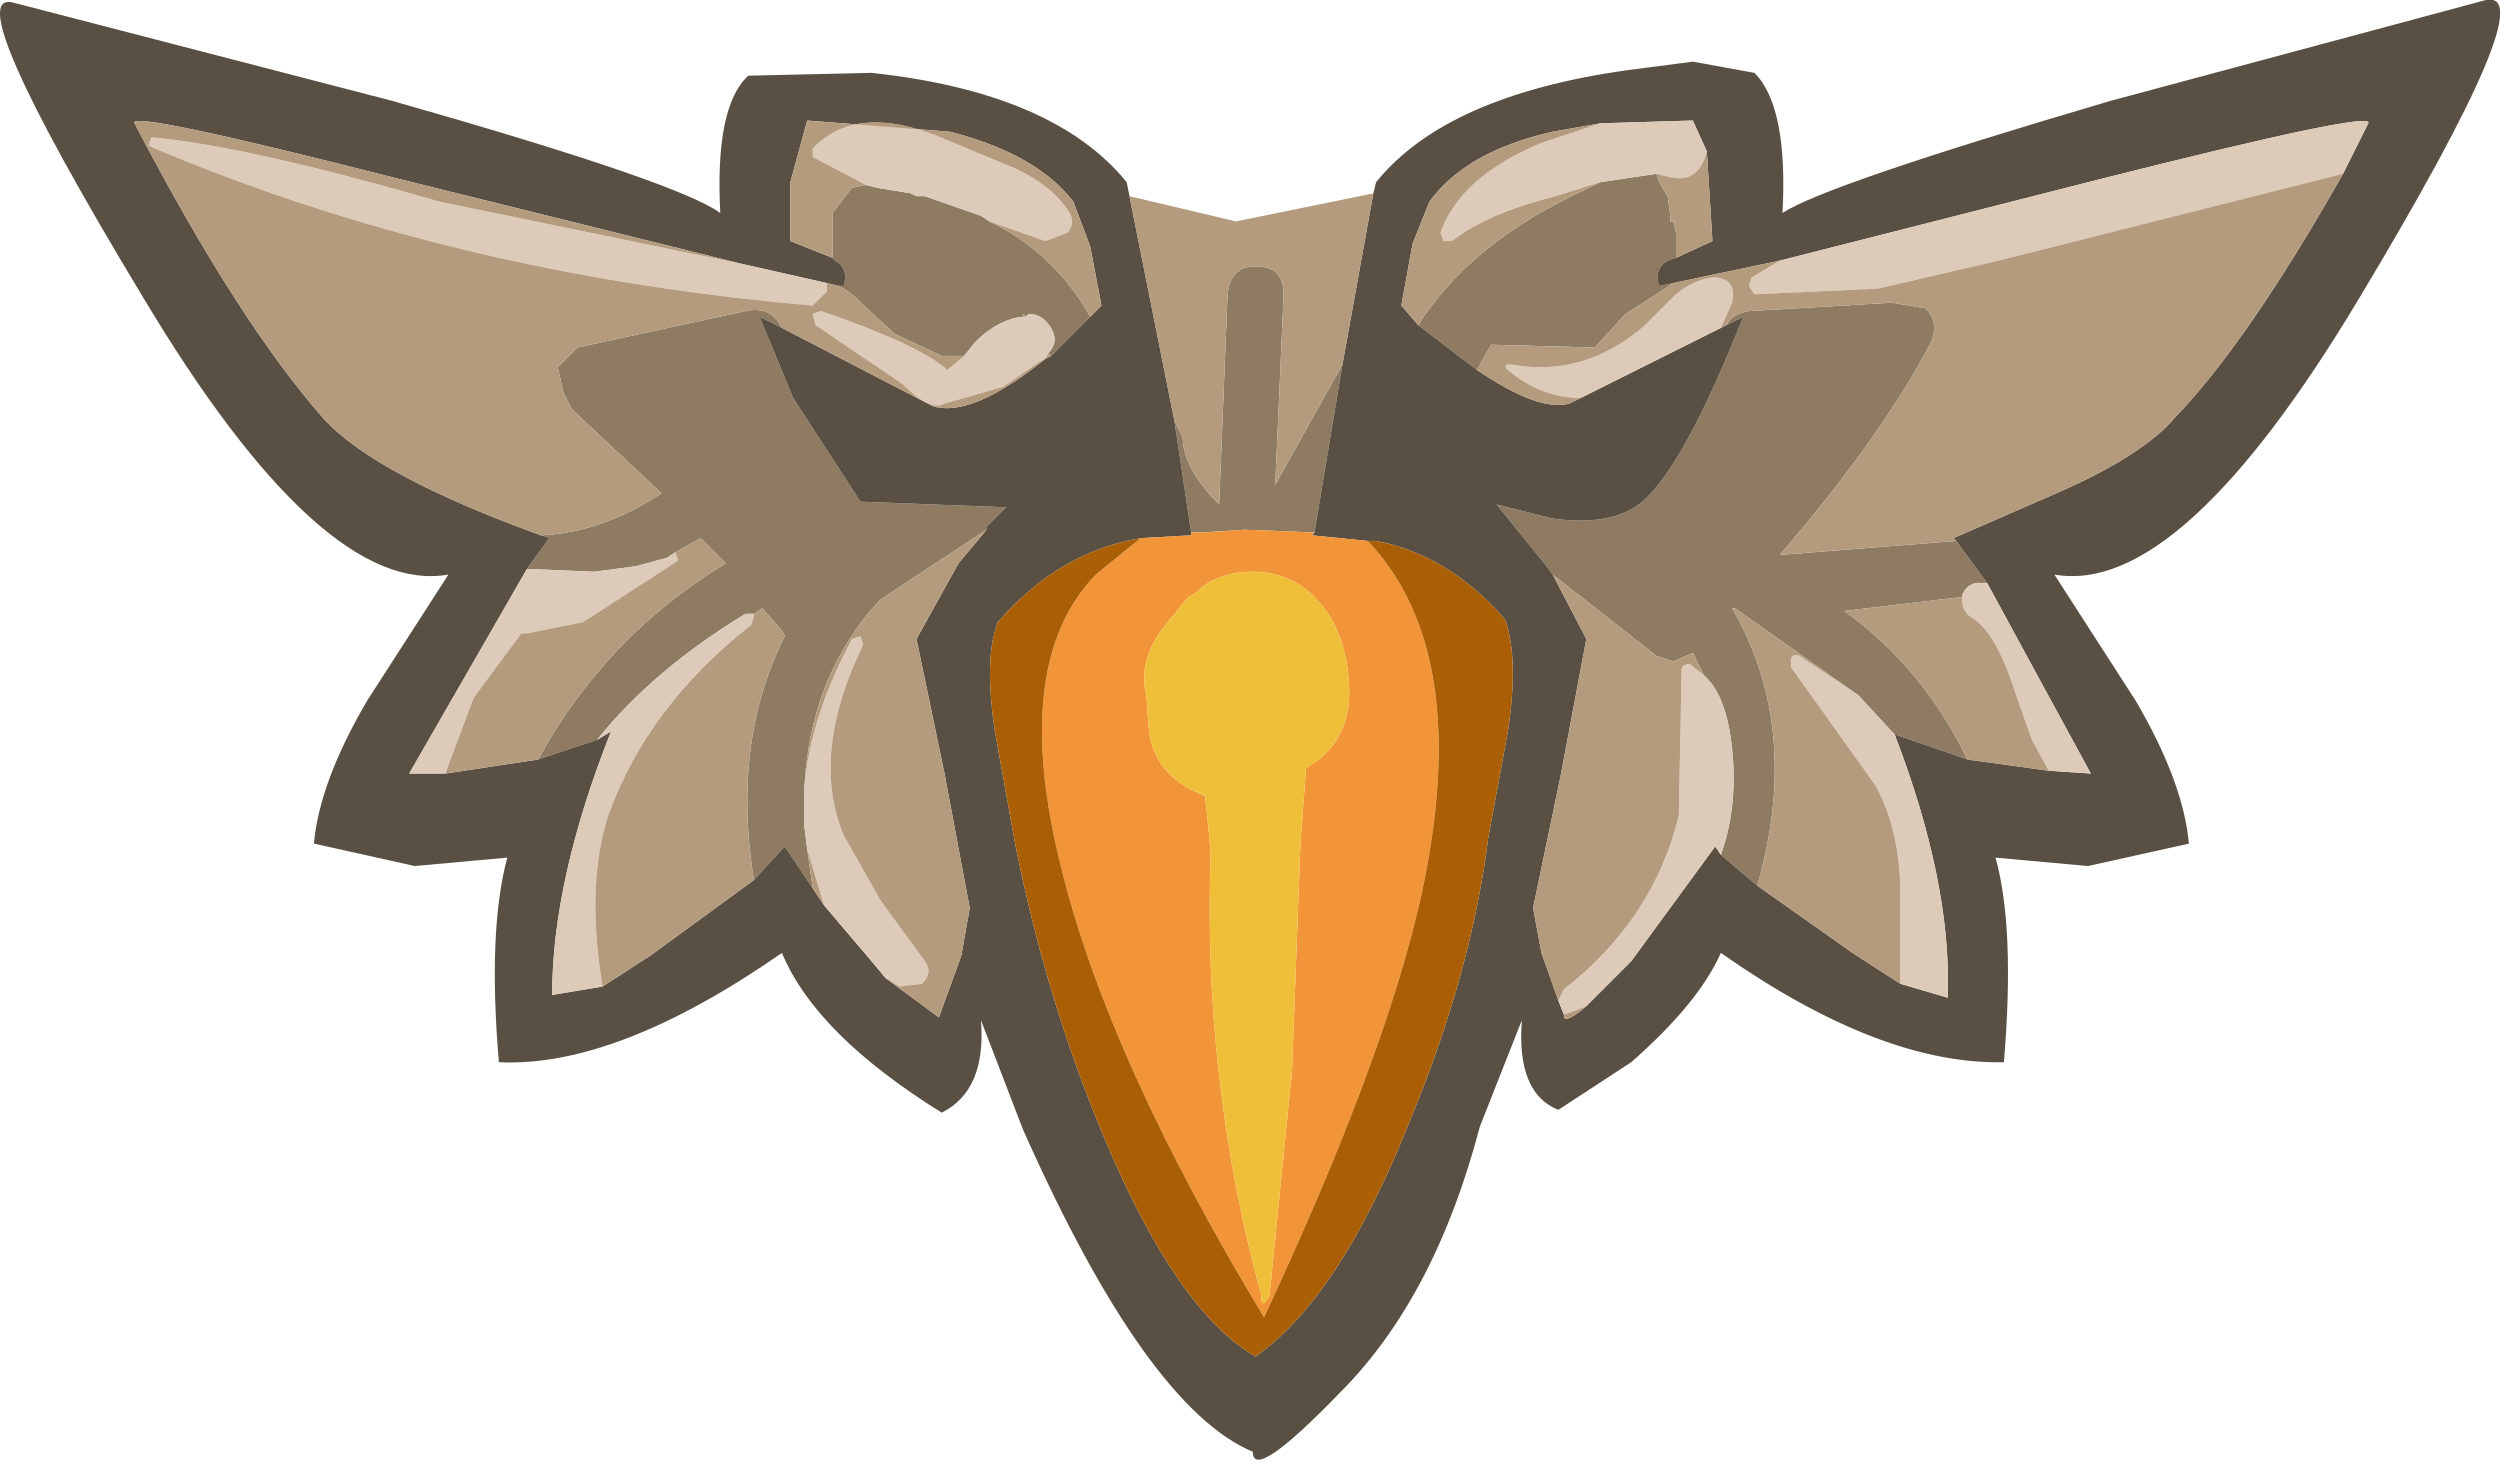<?xml version="1.0" encoding="UTF-8" standalone="no"?>
<!-- Created with Inkscape (http://www.inkscape.org/) -->

<svg
   xmlns:dc="http://purl.org/dc/elements/1.1/"
   xmlns:cc="http://creativecommons.org/ns#"
   xmlns:rdf="http://www.w3.org/1999/02/22-rdf-syntax-ns#"
   xmlns:svg="http://www.w3.org/2000/svg"
   xmlns="http://www.w3.org/2000/svg"
   version="1.1"
   width="44.6"
   height="26.05"
   viewBox="-21.95 -1.05 44.6 26.05"
   id="svg2">
  <defs
     id="defs35" />
  <g
     id="shape_3"
     style="stroke-linecap:round;stroke-linejoin:round">
    <path
       d="m 9.25,4.5 m 0,0 Q 8.95,4.55 8.85,4.75 L 9.15,4.6 Q 8.1,7.25 7.35,7.9 6.8,8.35 5.75,8.2 L 4.75,7.95 5.6,9 5.75,9.2 7.6,10.65 7.9,10.75 8.25,10.6 8.45,11 q 0.4,0.35 0.5,1.3 0.1,0.95 -0.15,1.75 L 8.75,14.2 9.4,14.75 Q 10.2,11.95 8.95,9.8 l 0.05,0 2.2,1.55 0.6,0.65 0.05,0.05 1.3,0.45 q -0.8,-1.65 -2.2,-2.65 L 13.05,9.6 Q 13.1,9.4 13.3,9.35 l 0.2,0 L 12.95,8.6 9.8,8.85 Q 11.65,6.7 12.5,5.05 12.65,4.7 12.4,4.45 L 11.8,4.35 9.25,4.5 M 7.6,4.2 7.9,4 7.65,4.05 Q 7.55,3.75 7.8,3.6 L 7.95,3.55 7.95,3.1 7.9,2.9 7.85,2.9 7.85,2.8 7.8,2.45 7.65,2.2 7.6,2.05 6.6,2.2 6.4,2.3 Q 4.3,3.25 3.35,4.75 L 4.2,5.4 4.4,5.55 4.65,5.1 6.5,5.15 7.05,4.55 7.6,4.2 M 1.5,8.45 2,5.45 0.8,7.6 0.95,4.2 Q 0.95,3.7 0.45,3.7 0,3.7 -0.05,4.2 L -0.2,7.95 Q -0.85,7.3 -0.85,6.75 L -1,6.45 l 0.3,2 0.2,0 L 0.25,8.4 1.5,8.45 M -6.3,2.3 -6.5,2.25 -6.75,2.3 -7.1,2.75 l 0,0.8 0.05,0.05 q 0.25,0.15 0.15,0.45 l -0.1,0 0.1,0.05 0.15,0.1 0.75,0.7 0.85,0.4 0.4,0 0.2,-0.25 q 0.4,-0.4 0.85,-0.45 l 0,-0.05 0.05,0.05 0.05,-0.05 q 0.25,0 0.4,0.25 0.15,0.25 -0.05,0.45 L -3.2,5.3 -2.5,4.6 Q -3.15,3.45 -4.3,2.9 l -0.15,-0.1 -1,-0.35 -0.15,0 L -5.7,2.4 -6.3,2.3 M -8.4,4.6 -8,4.8 Q -8.2,4.4 -8.65,4.5 l -3,0.65 -0.35,0.35 0.1,0.45 0.15,0.3 1.6,1.5 q -1.05,0.7 -2.15,0.75 l 0.15,0.05 -0.4,0.55 1.2,0.05 0.75,-0.1 L -10.05,8.9 -9.9,8.8 -9.45,8.55 -9,9 q -2.15,1.3 -3.35,3.5 l 1.05,-0.35 q 1,-1.25 2.65,-2.25 l 0.15,0 0.15,-0.1 0.35,0.4 0.05,0.1 q -0.95,1.9 -0.55,4.35 l 0.55,-0.6 0.5,0.75 -0.1,-0.7 -0.05,-0.4 0,-0.7 q 0.1,-2 1.35,-3.35 l 1.9,-1.25 0,-0.05 L -4,8 -6.6,7.9 -7.8,6.05 -8.4,4.6"
       id="path5"
       style="fill:#8e7b62;fill-opacity:1;stroke:none" />
    <path
       d="M 9.25,4.5"
       id="path7"
       style="fill:none;stroke:none" />
    <path
       d="m 12.9,8.55 m 0,0 0.05,0.05 0.55,0.75 1.85,3.4 -0.75,-0.05 -1.45,-0.2 -1.3,-0.45 q 1,2.6 0.95,4.6 l 0,0.1 L 11.95,16.5 11.1,15.95 9.4,14.75 8.75,14.2 8.65,14.05 7.15,16.1 6.35,16.9 Q 6,17.2 5.95,17.1 l 0,-0.05 L 5.85,16.8 5.55,15.95 5.4,15.15 5.9,12.75 6.35,10.35 5.75,9.2 5.6,9 4.75,7.95 5.75,8.2 Q 6.8,8.35 7.35,7.9 8.1,7.25 9.15,4.6 L 8.85,4.75 8.75,4.8 6.25,6.05 6.05,6.15 Q 5.5,6.3 4.4,5.55 L 4.2,5.4 3.35,4.75 3.05,4.4 3.25,3.3 3.55,2.55 Q 4.2,1.65 5.75,1.3 L 6.6,1.15 8.25,1.1 8.5,1.65 8.6,3.25 7.95,3.55 7.8,3.6 Q 7.55,3.75 7.65,4.05 L 7.9,4 9.8,3.6 15.5,2.15 q 4.95,-1.25 4.8,-1 l -0.45,0.9 q -1.7,3 -3,4.35 -0.55,0.65 -2,1.3 L 12.9,8.55 M -1.8,2.45 -1.85,2.2 Q -3.15,0.6 -6.4,0.25 L -8.6,0.3 q -0.6,0.55 -0.5,2.45 -0.75,-0.55 -5.85,-2 L -21.7,-1 q -1.05,-0.3 2.3,5.25 3.2,5.35 5.45,4.95 l -1.45,2.25 q -0.85,1.45 -0.95,2.55 l 1.8,0.4 1.65,-0.15 q -0.35,1.3 -0.15,3.65 2.1,0.1 5.05,-1.95 0.6,1.45 2.85,2.85 0.8,-0.4 0.7,-1.65 l 0.75,1.95 q 2.2,4.95 4.1,5.75 0,0.55 1.55,-1.05 1.7,-1.7 2.5,-4.75 l 0.75,-1.9 q -0.1,1.3 0.65,1.6 l 1.3,-0.85 q 1.2,-1.05 1.6,-1.95 2.85,2 5.05,1.95 0.2,-2.4 -0.15,-3.65 L 15.3,14.4 17.1,14 Q 17,12.9 16.15,11.45 L 14.7,9.2 q 2.25,0.4 5.45,-4.95 3.3,-5.5 2.25,-5.3 l -6.7,1.8 q -5.1,1.5 -5.85,2 0.1,-1.9 -0.5,-2.5 L 8.25,0.05 7.1,0.2 Q 3.85,0.65 2.6,2.2 L 2.55,2.4 2,5.45 l -0.5,3 -0.05,0.05 1,0.1 0.15,0 q 1.3,0.25 2.3,1.4 0.25,0.7 0.05,2 L 4.6,13.9 q -0.3,2.4 -1.4,5.05 -1.25,3.15 -2.75,4.2 -1.4,-0.8 -2.7,-3.9 -1.05,-2.5 -1.6,-5.3 L -4.2,12 q -0.2,-1.3 0.05,-1.95 1,-1.15 2.3,-1.45 l 0.25,-0.05 0.9,-0.05 0,-0.05 -0.3,-2 -0.8,-4 M -7.05,3.6 -7.1,3.55 -7.85,3.25 -7.85,2.2 -7.55,1.1 -5,1.3 q 1.55,0.4 2.2,1.25 l 0.3,0.8 0.2,1.05 -0.2,0.2 -0.7,0.7 -0.1,0.05 Q -4.6,6.4 -5.3,6.2 L -8,4.8 -8.4,4.6 -7.8,6.05 -6.6,7.9 -4,8 l -0.35,0.35 0,0.05 -0.5,0.6 -0.75,1.35 0.5,2.4 0.45,2.4 -0.15,0.85 -0.4,1.1 -0.95,-0.7 -0.25,-0.3 -0.85,-1 -0.2,-0.3 -0.5,-0.75 -0.55,0.6 -1.85,1.35 -0.85,0.55 -0.9,0.15 q 0,-2.05 1.05,-4.7 l -0.25,0.15 -1.05,0.35 -1.65,0.25 -0.65,0 2.1,-3.65 0.4,-0.55 -0.15,-0.05 q -2.9,-1.05 -3.85,-2.05 -1.55,-1.75 -3.4,-5.3 -0.15,-0.25 4.75,1 l 6.05,1.5 1.55,0.35 0.2,0.05 0.1,0 Q -6.8,3.75 -7.05,3.6"
       id="path9"
       style="fill:#595043;fill-opacity:1;stroke:none" />
    <path
       d="M 12.9,8.55"
       id="path11"
       style="fill:none;stroke:none" />
    <path
       d="m 13.7,3.6 m 0,0 6.15,-1.55 0.45,-0.9 q 0.15,-0.25 -4.8,1 L 9.8,3.6 9.3,3.9 9.25,4.05 9.35,4.2 11.55,4.1 13.7,3.6 M 4.95,5.55 q 0.6,0.5 1.3,0.5 L 8.75,4.8 8.95,4.35 Q 9.05,3.9 8.6,3.9 8.25,3.95 7.95,4.2 L 7.4,4.75 Q 6.3,5.7 5,5.45 q -0.15,0 -0.05,0.1 m 4,6.75 Q 8.85,11.35 8.45,11 L 8.2,10.8 q -0.15,0 -0.15,0.1 L 8,13.5 q -0.45,1.85 -2.05,3.1 l -0.1,0.2 0.1,0.25 L 6.1,17 6.35,16.9 7.15,16.1 8.65,14.05 8.75,14.2 8.8,14.05 Q 9.05,13.25 8.95,12.3 M 11.8,12 11.2,11.35 10.15,10.65 Q 10.05,10.6 10,10.7 l 0,0.15 1.5,2.1 q 0.4,0.7 0.45,1.75 l 0,1.8 0.85,0.25 0,-0.1 q 0.05,-2 -0.95,-4.6 L 11.8,12 m 1.5,-2.65 q -0.2,0.05 -0.25,0.25 0,0.25 0.15,0.35 0.45,0.25 0.8,1.35 l 0.3,0.85 0.3,0.55 0.75,0.05 -1.85,-3.4 -0.2,0 M 7.8,2.1 Q 8.35,2.25 8.5,1.65 L 8.25,1.1 6.6,1.15 5.55,1.5 Q 4.1,2.1 3.75,3.1 l 0.05,0.15 0.15,0 Q 4.6,2.75 5.8,2.45 L 6.6,2.2 7.6,2.05 7.8,2.1 M -4.55,5.05 -4.75,5.3 -5.05,5.55 Q -5.55,5.1 -7.3,4.5 l -0.15,0.05 0.05,0.2 1.55,1.05 q 0.5,0.5 0.75,0.35 L -4.05,5.85 -3.4,5.4 -3.3,5.35 -3.25,5.25 Q -3.05,5.05 -3.2,4.8 -3.35,4.55 -3.6,4.55 l -0.05,0.05 -0.05,0 q -0.45,0.05 -0.85,0.45 m -1.85,11.05 0.25,0.3 0.25,0.15 0.4,-0.05 q 0.2,-0.2 0.05,-0.4 L -6.25,15 -6.9,13.85 q -0.6,-1.45 0.35,-3.4 L -6.6,10.3 -6.75,10.35 Q -7.5,11.75 -7.6,13 l 0,0.7 0.05,0.4 0.3,1 0.85,1 m -5.7,0.6 0.9,-0.15 q -0.3,-1.8 0.1,-3.05 0.7,-1.95 2.55,-3.4 l 0.05,-0.15 0,-0.05 -0.15,0 q -1.65,1 -2.65,2.25 L -11.05,12 q -1.05,2.65 -1.05,4.7 m -2.55,-3.95 0.65,0 0.05,-0.15 0.45,-1.2 0.85,-1.15 0.1,0 1,-0.2 1.7,-1.1 -0.05,-0.15 -0.15,0.1 -0.55,0.15 -0.75,0.1 -1.2,-0.05 -2.1,3.65 M -7.2,4 -8.75,3.65 -14.1,2.55 q -3.45,-1 -5.15,-1.15 l -0.05,0.15 q 5.4,2.3 11.85,2.85 L -7.2,4.15 -7.2,4 m 0.7,-1.75 0.2,0.05 0.6,0.1 0.1,0.05 0.15,0 1,0.35 0.15,0.1 1,0.35 0.4,-0.15 q 0.15,-0.2 0,-0.4 -0.3,-0.45 -0.95,-0.75 l -1.2,-0.5 q -1.6,-0.7 -2.4,0.15 l 0,0.15 0.95,0.5"
       id="path13"
       style="fill:#ddcab8;fill-opacity:1;stroke:none" />
    <path
       d="M 13.7,3.6"
       id="path15"
       style="fill:none;stroke:none" />
    <path
       d="m 7.6,10.65 m 0,0 -1.85,-1.45 0.6,1.15 -0.45,2.4 -0.5,2.4 0.15,0.8 0.3,0.85 0.1,-0.2 Q 7.55,15.35 8,13.5 l 0.05,-2.6 q 0,-0.1 0.15,-0.1 L 8.45,11 8.25,10.6 7.9,10.75 7.6,10.65 M 8.95,9.8 q 1.25,2.15 0.45,4.95 l 1.7,1.2 0.85,0.55 0,-1.8 Q 11.9,13.65 11.5,12.95 L 10,10.85 10,10.7 q 0.05,-0.1 0.15,-0.05 L 11.2,11.35 9,9.8 8.95,9.8 m 2,0.05 q 1.4,1 2.2,2.65 L 14.6,12.7 14.3,12.15 14,11.3 Q 13.65,10.2 13.2,9.95 13.05,9.85 13.05,9.6 l -2.1,0.25 M 2,5.45 2.55,2.4 0.1,2.9 -1.8,2.45 l 0.8,4 0.15,0.3 q 0,0.55 0.65,1.2 L -0.05,4.2 Q 0,3.7 0.45,3.7 q 0.5,0 0.5,0.5 L 0.8,7.6 2,5.45 M 6.4,2.3 6.6,2.2 5.8,2.45 Q 4.6,2.75 3.95,3.25 L 3.8,3.25 3.75,3.1 Q 4.1,2.1 5.55,1.5 L 6.6,1.15 5.75,1.3 Q 4.2,1.65 3.55,2.55 L 3.25,3.3 3.05,4.4 3.35,4.75 Q 4.3,3.25 6.4,2.3 M 6.1,17 l -0.15,0.05 0,0.05 Q 6,17.2 6.35,16.9 L 6.1,17 M -3.3,3.25 -4.3,2.9 q 1.15,0.55 1.8,1.7 L -2.3,4.4 -2.5,3.35 -2.8,2.55 Q -3.45,1.7 -5,1.3 l -2.55,-0.2 -0.3,1.1 0,1.05 0.75,0.3 0,-0.8 0.35,-0.45 0.25,-0.05 -0.95,-0.5 0,-0.15 q 0.8,-0.85 2.4,-0.15 l 1.2,0.5 q 0.65,0.3 0.95,0.75 0.15,0.2 0,0.4 L -3.3,3.25 M -6.9,4.1 -7,4.05 -7.2,4 -7.2,4.15 -7.45,4.4 Q -13.9,3.85 -19.3,1.55 l 0.05,-0.15 q 1.7,0.15 5.15,1.15 l 5.35,1.1 -6.05,-1.5 q -4.9,-1.25 -4.75,-1 1.85,3.55 3.4,5.3 0.95,1 3.85,2.05 1.1,-0.05 2.15,-0.75 l -1.6,-1.5 -0.15,-0.3 -0.1,-0.45 0.35,-0.35 3,-0.65 Q -8.2,4.4 -8,4.8 l 2.7,1.4 q 0.7,0.2 2,-0.85 L -3.4,5.4 -4.05,5.85 -5.1,6.15 Q -5.35,6.3 -5.85,5.8 L -7.4,4.75 -7.45,4.55 -7.3,4.5 q 1.75,0.6 2.25,1.05 l 0.3,-0.25 -0.4,0 L -6,4.9 -6.75,4.2 -6.9,4.1 m 3.2,0.45 0,0.05 0.05,0 L -3.7,4.55 M -3.2,5.3 -3.25,5.25 -3.3,5.35 -3.2,5.3 M -4.85,9 -4.35,8.4 -6.25,9.65 Q -7.5,11 -7.6,13 q 0.1,-1.25 0.85,-2.65 l 0.15,-0.05 0.05,0.15 q -0.95,1.95 -0.35,3.4 l 0.65,1.15 0.8,1.1 q 0.15,0.2 -0.05,0.4 L -5.9,16.55 -6.15,16.4 -5.2,17.1 -4.8,16 -4.65,15.15 -5.1,12.75 -5.6,10.35 -4.85,9 m -2.6,5.8 0.2,0.3 -0.3,-1 0.1,0.7 m -2.9,1.2 1.85,-1.35 Q -8.9,12.2 -7.95,10.3 L -8,10.2 -8.35,9.8 -8.5,9.9 l 0,0.05 -0.05,0.15 q -1.85,1.45 -2.55,3.4 -0.4,1.25 -0.1,3.05 L -10.35,16 M -14,12.75 -12.35,12.5 Q -11.15,10.3 -9,9 L -9.45,8.55 -9.9,8.8 l 0.05,0.15 -1.7,1.1 -1,0.2 -0.1,0 -0.85,1.15 -0.45,1.2 -0.05,0.15 m 22.85,-8 q 0.1,-0.2 0.4,-0.25 l 2.55,-0.15 0.6,0.1 q 0.25,0.25 0.1,0.6 -0.85,1.65 -2.7,3.8 L 12.95,8.6 12.9,8.55 14.85,7.7 q 1.45,-0.65 2,-1.3 1.3,-1.35 3,-4.35 L 13.7,3.6 11.55,4.1 9.35,4.2 9.25,4.05 9.3,3.9 9.8,3.6 7.9,4 7.6,4.2 7.05,4.55 6.5,5.15 4.65,5.1 4.4,5.55 q 1.1,0.75 1.65,0.6 l 0.2,-0.1 q -0.7,0 -1.3,-0.5 Q 4.85,5.45 5,5.45 6.3,5.7 7.4,4.75 L 7.95,4.2 Q 8.25,3.95 8.6,3.9 9.05,3.9 8.95,4.35 L 8.75,4.8 8.85,4.75 M 7.6,2.05 7.65,2.2 7.8,2.45 7.85,2.8 l 0,0.1 0.05,0 0.05,0.2 0,0.45 L 8.6,3.25 8.5,1.65 Q 8.35,2.25 7.8,2.1 L 7.6,2.05"
       id="path17"
       style="fill:#b59b7d;fill-opacity:1;stroke:none" />
    <path
       d="M 7.6,10.65"
       id="path19"
       style="fill:none;stroke:none" />
    <path
       d="m 1.45,8.5 m 0,0 L 1.5,8.45 0.25,8.4 -0.5,8.45 l -0.2,0 0,0.05 -0.9,0.05 -0.8,0.65 q -1.55,1.6 -0.6,5.3 0.85,3.4 3.6,7.95 2.15,-4.6 2.8,-7.5 Q 4.35,10.6 2.45,8.6 l -1,-0.1 M 1.5,9.6 q 0.5,0.5 0.6,1.35 0.15,1.2 -0.75,1.7 L 1.25,14 1.1,18.05 l -0.4,4 q -0.15,0.3 -0.15,0 -1.05,-3.85 -0.9,-7.9 l -0.1,-1 Q -1.35,12.8 -1.45,12 L -1.5,11.35 q -0.15,-0.6 0.3,-1.2 l 0.45,-0.55 0.1,-0.05 q 0.4,-0.4 1.05,-0.4 0.6,0 1.05,0.4 L 1.5,9.6"
       id="path21"
       style="fill:#f29538;fill-opacity:1;stroke:none" />
    <path
       d="M 1.45,8.5"
       id="path23"
       style="fill:none;stroke:none" />
    <path
       d="m 2.6,8.6 m 0,0 -0.15,0 q 1.9,2 0.95,6.35 -0.65,2.9 -2.8,7.5 Q -2.15,17.9 -3,14.5 -3.95,10.8 -2.4,9.2 L -1.6,8.55 -1.85,8.6 q -1.3,0.3 -2.3,1.45 Q -4.4,10.7 -4.2,12 l 0.35,1.95 q 0.55,2.8 1.6,5.3 1.3,3.1 2.7,3.9 Q 1.95,22.1 3.2,18.95 4.3,16.3 4.6,13.9 L 4.95,12 Q 5.15,10.7 4.9,10 3.9,8.85 2.6,8.6"
       id="path25"
       style="fill:#aa5f05;fill-opacity:1;stroke:none" />
    <path
       d="M 2.6,8.6"
       id="path27"
       style="fill:none;stroke:none" />
    <path
       d="m 2.1,10.95 m 0,0 Q 2,10.1 1.5,9.6 L 1.45,9.55 Q 1,9.15 0.4,9.15 q -0.65,0 -1.05,0.4 l -0.1,0.05 -0.45,0.55 q -0.45,0.6 -0.3,1.2 L -1.45,12 q 0.1,0.8 1,1.15 l 0.1,1 q -0.15,4.05 0.9,7.9 0,0.3 0.15,0 l 0.4,-4 0.15,-4.05 0.1,-1.35 q 0.9,-0.5 0.75,-1.7"
       id="path29"
       style="fill:#efbf3a;fill-opacity:1;stroke:none" />
    <path
       d="M 2.1,10.95"
       id="path31"
       style="fill:none;stroke:none" />
  </g>
</svg>
